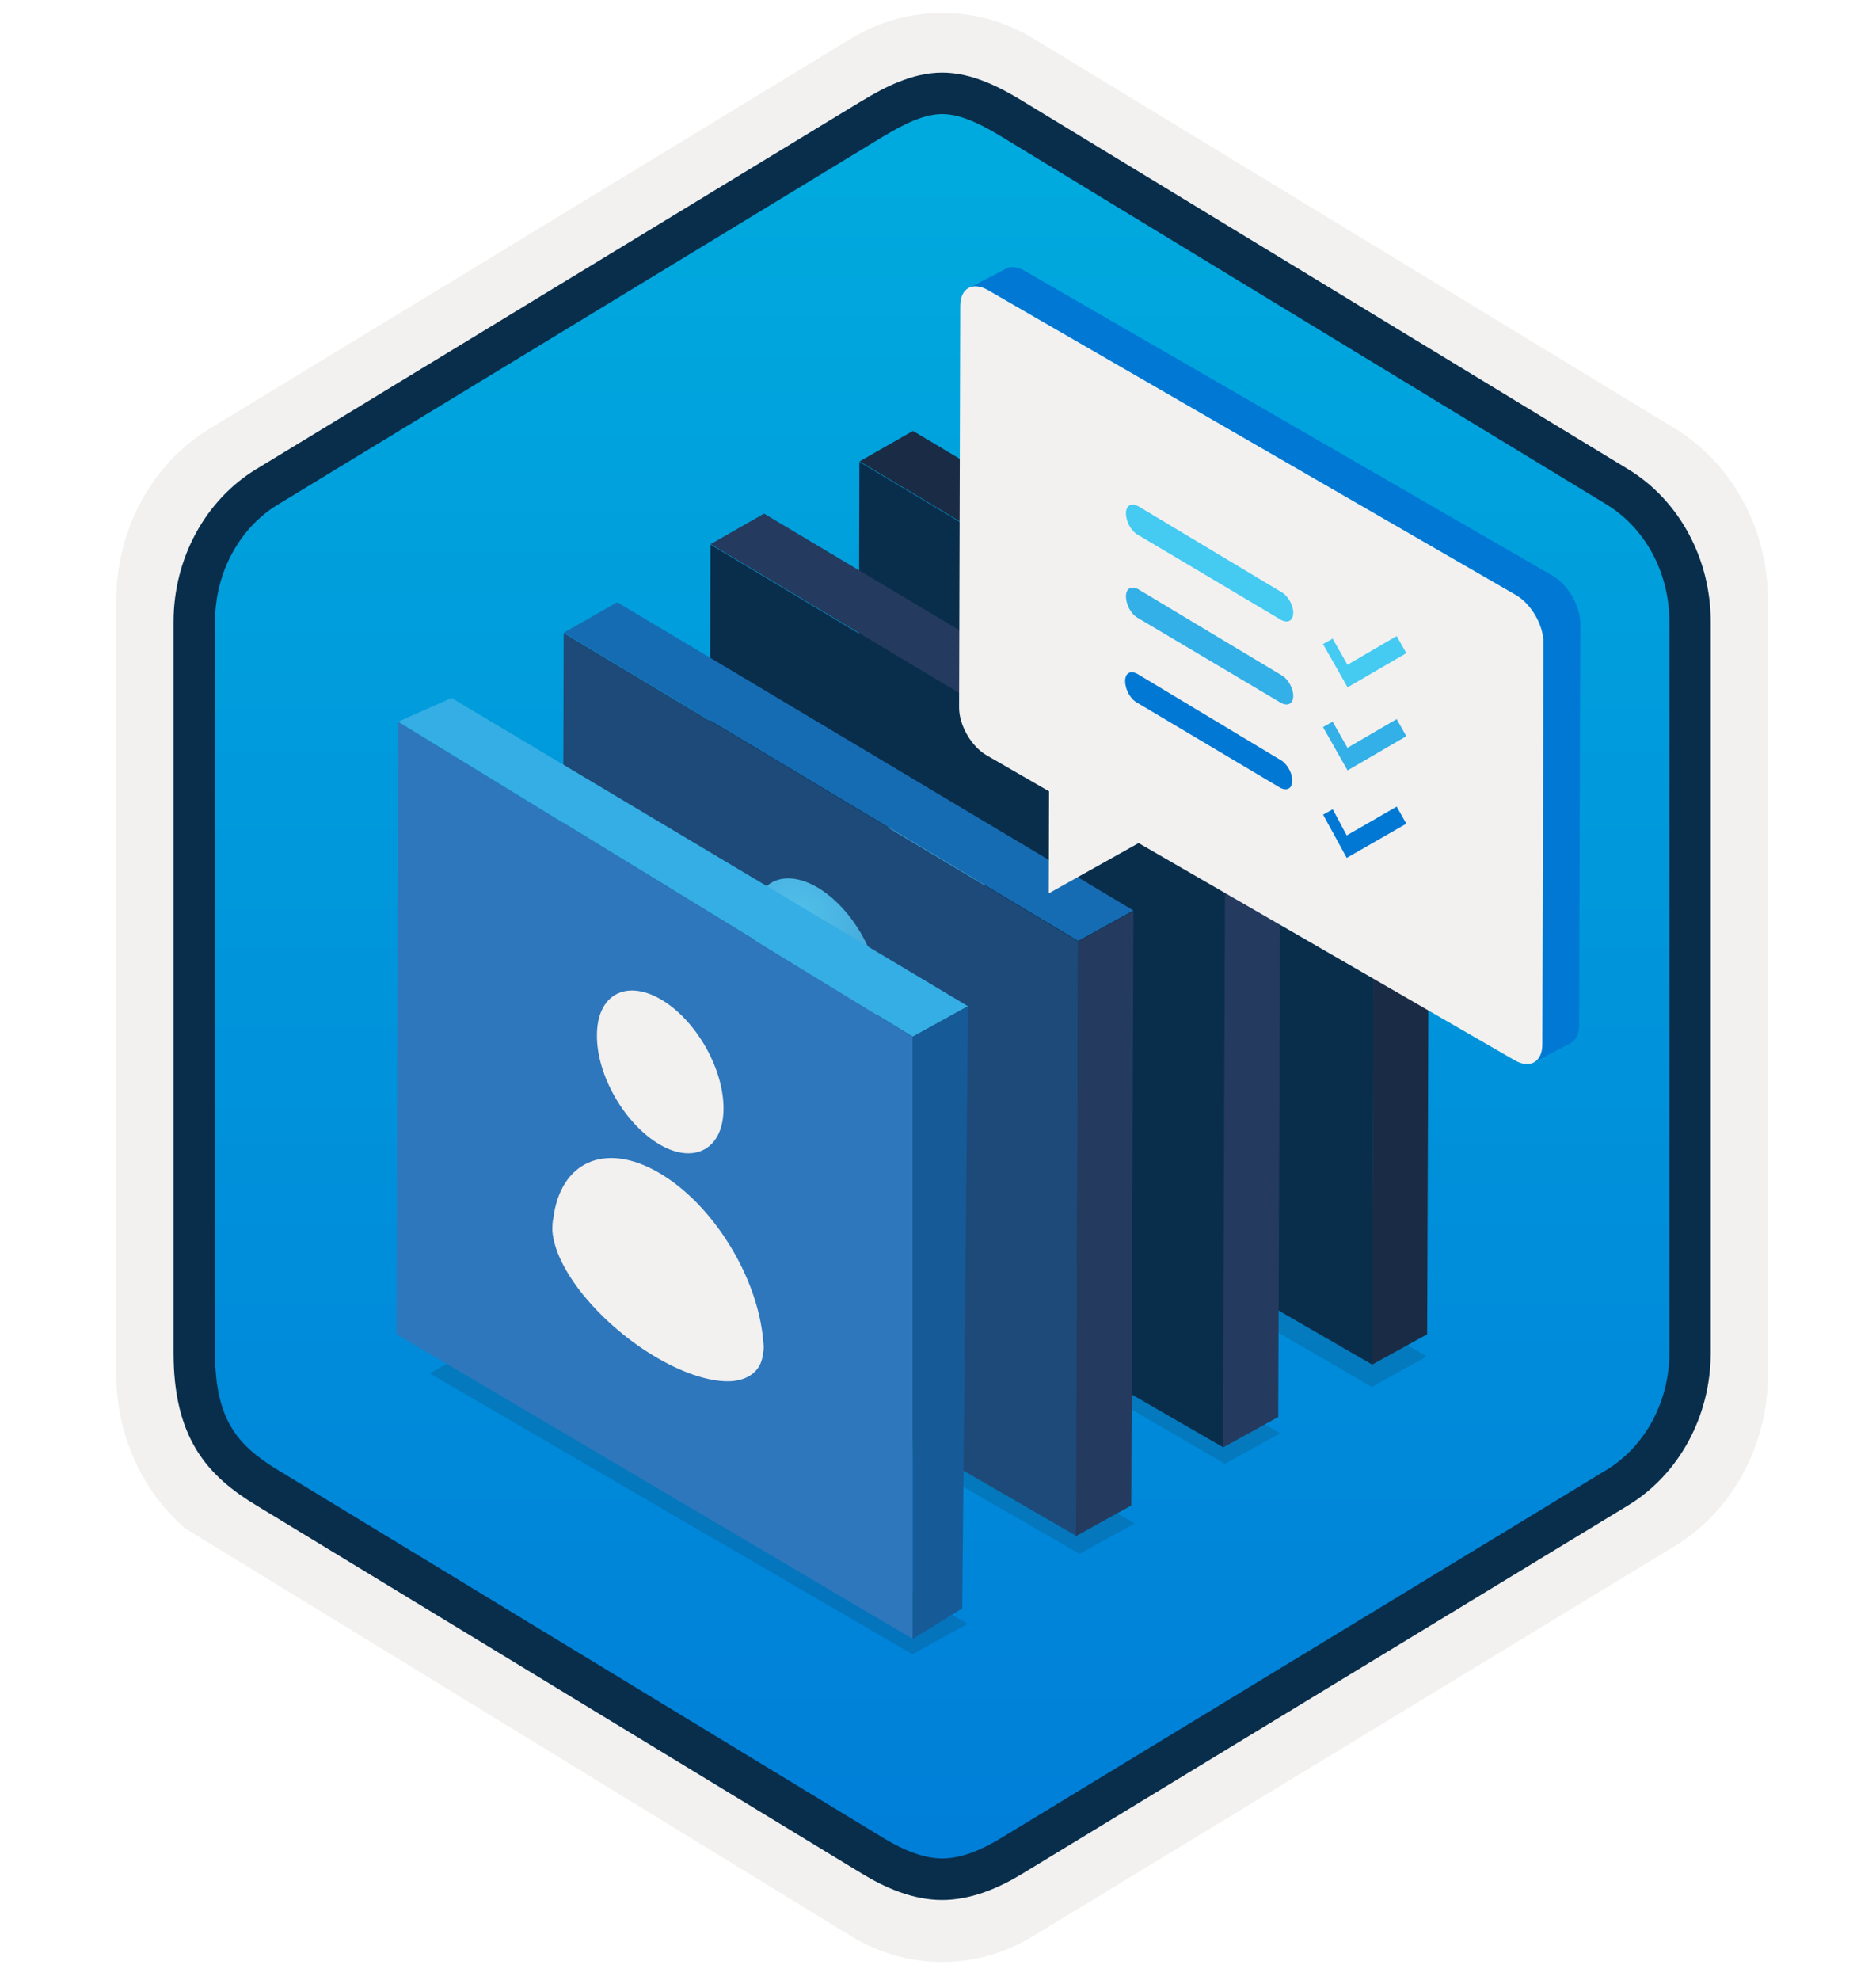 <svg width="181" height="191" viewBox="0 0 181 191" fill="none" xmlns="http://www.w3.org/2000/svg">
<path d="M90.905 189.254C93.965 189.254 96.975 188.404 99.635 186.784L161.605 149.124C167.145 145.754 170.575 139.424 170.575 132.584V57.874C170.575 51.054 167.145 44.714 161.605 41.334L99.635 3.674C94.305 0.434 87.485 0.454 82.185 3.674L20.215 41.354C14.675 44.724 11.225 51.054 11.225 57.894V132.594C11.225 138.354 13.675 143.774 17.775 147.344V147.374L82.185 186.804C84.825 188.404 87.845 189.254 90.905 189.254ZM91.555 8.204C93.505 8.204 95.985 9.414 97.695 10.464L158.455 47.654C162.205 49.934 164.325 56.534 164.325 61.284L163.695 132.584C163.695 137.334 160.495 141.604 156.745 143.884L96.345 180.264C92.915 182.354 90.125 182.354 86.685 180.264L25.475 143.794C21.725 141.514 18.705 137.314 18.705 132.584V58.944C18.705 54.204 21.435 49.314 25.205 47.024L85.785 10.464C87.485 9.424 89.605 8.204 91.555 8.204Z" fill="#F2F1F0"/>
<path fill-rule="evenodd" clip-rule="evenodd" d="M98.805 11.784C96.355 10.284 93.635 9.534 90.905 9.534C88.175 9.534 85.455 10.294 83.005 11.784L26.875 46.114C21.855 49.184 18.745 54.934 18.745 61.184V129.284C18.745 135.514 21.845 141.284 26.875 144.354L83.005 178.684C85.455 180.184 88.175 180.934 90.905 180.934C93.635 180.934 96.355 180.194 98.805 178.684L154.935 144.354C159.955 141.284 163.065 135.514 163.065 129.284V61.184C163.065 54.954 159.965 49.204 154.935 46.114L98.805 11.784Z" fill="url(#paint0_linear)"/>
<path fill-rule="evenodd" clip-rule="evenodd" d="M90.905 11.004C92.585 11.004 94.475 11.874 96.535 13.124L155.005 48.664C158.655 50.884 161.065 55.154 161.065 59.984V130.464C161.065 135.284 158.655 139.564 155.005 141.784L96.545 177.324C94.585 178.514 92.665 179.264 90.915 179.264C89.165 179.264 87.245 178.514 85.285 177.324L26.805 141.794C24.795 140.564 23.345 139.364 22.365 137.754C21.385 136.154 20.745 133.934 20.745 130.474V59.994C20.745 55.164 23.155 50.894 26.805 48.674L85.265 13.134C87.355 11.884 89.215 11.004 90.905 11.004ZM98.615 180.754L157.075 145.214C161.995 142.224 165.055 136.604 165.055 130.474V59.994C165.055 53.864 161.995 48.244 157.075 45.254L98.615 9.714C96.505 8.434 93.795 7.004 90.905 7.004C88.005 7.004 85.295 8.444 83.205 9.704H83.195L24.725 45.254C19.805 48.244 16.745 53.864 16.745 59.994V130.474C16.745 134.434 17.485 137.424 18.945 139.834C20.405 142.234 22.465 143.834 24.725 145.204L83.185 180.744C85.405 182.094 88.075 183.274 90.895 183.274C93.715 183.274 96.395 182.104 98.615 180.754Z" fill="#092E4C"/>
<path opacity="0.15" d="M85.765 106.684L90.915 103.744L137.675 130.844L132.345 133.784L85.765 106.684Z" fill="#1F1D20"/>
<path opacity="0.15" d="M41.455 132.474L46.605 129.534L93.365 156.634L88.035 159.574L41.455 132.474Z" fill="#1F1D20"/>
<path d="M132.575 74.294L132.415 131.644L82.755 102.954L82.915 44.544L132.575 74.294Z" fill="#092E4C"/>
<path d="M132.575 74.294L137.905 71.354L137.695 128.704L132.365 131.644L132.575 74.294Z" fill="#1A2C45"/>
<path d="M82.935 44.504L88.085 41.564L137.905 71.304L132.575 74.244L82.935 44.504Z" fill="#1A2C45"/>
<path opacity="0.15" d="M71.595 114.094L76.745 111.154L123.505 138.254L118.175 141.194L71.595 114.094Z" fill="#1F1D20"/>
<path d="M118.205 82.274L118.045 139.624L68.385 110.934L68.545 52.524L118.205 82.274Z" fill="#092E4C"/>
<path d="M118.205 82.274L123.535 79.334L123.325 136.684L117.995 139.624L118.205 82.274Z" fill="#243A5E"/>
<path d="M68.565 52.484L73.715 49.544L123.525 79.274L118.195 82.214L68.565 52.484Z" fill="#243A5E"/>
<path d="M89.325 77.634C92.725 79.574 95.445 84.324 95.415 88.204C95.415 92.074 92.615 93.604 89.295 91.684C85.895 89.714 85.665 83.714 85.695 79.864C85.685 75.984 85.955 75.704 89.325 77.634Z" fill="url(#paint1_radial)"/>
<path d="M89.175 94.384C94.415 97.414 98.745 104.484 99.255 110.604C99.295 110.974 99.345 111.414 99.255 111.694C99.135 113.264 98.165 114.284 96.315 114.474C94.345 114.634 91.725 113.784 89.135 112.294C86.515 110.794 86.385 107.354 84.395 104.884C82.535 102.584 81.525 100.414 81.405 98.674C81.405 98.274 81.405 97.834 81.495 97.514C82.175 92.084 83.965 91.344 89.175 94.384Z" fill="url(#paint2_radial)"/>
<path opacity="0.15" d="M56.655 122.504L61.805 119.564L109.485 146.944L104.155 149.884L56.655 122.504Z" fill="#1F1D20"/>
<path d="M104.025 90.814L103.865 148.164L54.225 119.474L54.385 61.064L104.025 90.814Z" fill="#1D4A79"/>
<path d="M104.025 90.814L109.355 87.874L109.145 145.224L103.815 148.164L104.025 90.814Z" fill="#243A5E"/>
<path d="M54.395 61.034L59.545 58.094L109.355 87.824L104.025 90.764L54.395 61.034Z" fill="#166CB3"/>
<path d="M78.785 85.554C82.185 87.494 84.905 92.254 84.875 96.124C84.875 99.994 82.095 101.524 78.755 99.604C75.355 97.634 72.635 92.904 72.665 89.064C72.665 85.184 75.385 83.634 78.785 85.554Z" fill="url(#paint3_radial)"/>
<path d="M78.645 102.304C83.885 105.334 85.725 113.684 86.235 119.824C86.275 120.194 86.325 120.634 86.235 120.914C86.115 122.494 87.635 122.214 85.785 122.414C83.815 122.574 81.195 121.724 78.605 120.234C75.985 118.734 73.365 116.554 71.375 114.114C69.515 111.814 68.505 109.644 68.385 107.904C68.385 107.504 68.385 107.064 68.475 106.744C69.145 101.304 73.415 99.294 78.645 102.304Z" fill="url(#paint4_radial)"/>
<path d="M88.065 100.024V158.084L38.255 128.704L38.415 69.614L88.065 100.024Z" fill="#2E77BC"/>
<path d="M88.065 100.024L93.395 97.084L92.835 155.144L88.065 158.084V100.024Z" fill="#165A98"/>
<path d="M38.415 69.614L43.565 67.324L93.385 97.054L88.055 99.994L38.415 69.614Z" fill="#34AEE4"/>
<path d="M63.715 96.374C67.115 98.314 69.835 103.074 69.805 106.944C69.805 110.814 67.005 112.344 63.685 110.424C60.285 108.454 57.565 103.724 57.595 99.884C57.575 96.014 60.335 94.434 63.715 96.374Z" fill="#F2F1F0"/>
<path d="M63.555 113.114C68.795 116.144 73.125 123.194 73.635 129.334C73.675 129.704 73.725 130.144 73.635 130.424C73.515 131.994 72.545 133.014 70.695 133.224C68.725 133.384 66.105 132.534 63.515 131.044C60.895 129.544 58.275 127.364 56.285 124.924C54.425 122.624 53.415 120.454 53.295 118.714C53.295 118.314 53.295 117.874 53.385 117.534C54.055 112.094 58.345 110.094 63.555 113.114Z" fill="#F2F1F0"/>
<path d="M149.815 55.544L98.875 26.134C98.135 25.704 97.465 25.664 96.985 25.954L93.435 27.814C93.915 27.534 94.585 27.574 95.325 28.004L146.265 57.414C147.735 58.264 148.915 60.314 148.915 62.004L148.805 100.764C148.805 101.604 148.505 102.194 148.025 102.464L151.575 100.604C152.055 100.324 152.345 99.734 152.355 98.904L152.465 60.144C152.465 58.444 151.285 56.394 149.815 55.544Z" fill="#0078D4"/>
<path d="M146.265 57.404C147.735 58.254 148.915 60.304 148.915 61.994L148.805 100.754C148.805 102.444 147.605 103.124 146.135 102.274L109.855 81.324L101.185 86.174L101.215 76.334L95.185 72.854C93.715 72.004 92.535 69.954 92.535 68.264L92.645 29.504C92.645 27.814 93.845 27.134 95.315 27.984L146.265 57.404Z" fill="#F2F1F0"/>
<path d="M123.505 73.284C124.185 73.634 124.685 74.584 124.685 75.284C124.685 76.064 124.175 76.334 123.505 75.984L109.735 67.794C109.055 67.444 108.555 66.494 108.555 65.704C108.555 64.914 109.065 64.654 109.735 65.004L123.505 73.284Z" fill="#0078D4"/>
<path d="M123.595 65.104C124.275 65.454 124.775 66.404 124.775 67.104C124.775 67.884 124.265 68.154 123.595 67.804L109.815 59.624C109.135 59.274 108.635 58.324 108.635 57.534C108.635 56.754 109.145 56.484 109.815 56.834L123.595 65.104Z" fill="#32B0E7"/>
<path d="M123.595 57.094C124.275 57.444 124.775 58.394 124.775 59.094C124.775 59.874 124.265 60.144 123.595 59.794L109.815 51.604C109.135 51.254 108.635 50.304 108.635 49.524C108.635 48.744 109.145 48.474 109.815 48.824L123.595 57.094Z" fill="#45CAF2"/>
<path d="M134.755 61.354L135.685 63.004L130.015 66.304L127.645 62.124L128.575 61.604L130.005 64.124L134.755 61.354Z" fill="#45CAF2"/>
<path d="M134.755 77.804L135.685 79.454L129.935 82.754L127.655 78.584L128.585 78.064L129.935 80.584L134.755 77.804Z" fill="#0078D4"/>
<path d="M134.755 69.364L135.685 71.014L130.015 74.314L127.645 70.134L128.575 69.614L130.005 72.134L134.755 69.364Z" fill="#32B0E7"/>
<defs>
<linearGradient id="paint0_linear" x1="90.905" y1="9.534" x2="90.905" y2="180.934" gradientUnits="userSpaceOnUse">
<stop stop-color="#00ABDE"/>
<stop offset="1" stop-color="#007ED8"/>
</linearGradient>
<radialGradient id="paint1_radial" cx="0" cy="0" r="1" gradientUnits="userSpaceOnUse" gradientTransform="translate(88.911 80.66) scale(34.476)">
<stop stop-color="#51C2EB"/>
<stop offset="0.585" stop-color="#2E77BC"/>
</radialGradient>
<radialGradient id="paint2_radial" cx="0" cy="0" r="1" gradientUnits="userSpaceOnUse" gradientTransform="translate(88.609 81.891) scale(38.28)">
<stop stop-color="#51C2EB"/>
<stop offset="0.585" stop-color="#2E77BC"/>
</radialGradient>
<radialGradient id="paint3_radial" cx="0" cy="0" r="1" gradientUnits="userSpaceOnUse" gradientTransform="translate(76.706 88.844) scale(40.734)">
<stop stop-color="#51C2EB"/>
<stop offset="0.585" stop-color="#2E77BC"/>
</radialGradient>
<radialGradient id="paint4_radial" cx="0" cy="0" r="1" gradientUnits="userSpaceOnUse" gradientTransform="translate(75.755 90.356) scale(38.426)">
<stop stop-color="#51C2EB"/>
<stop offset="0.585" stop-color="#2E77BC"/>
</radialGradient>
</defs>
</svg>
